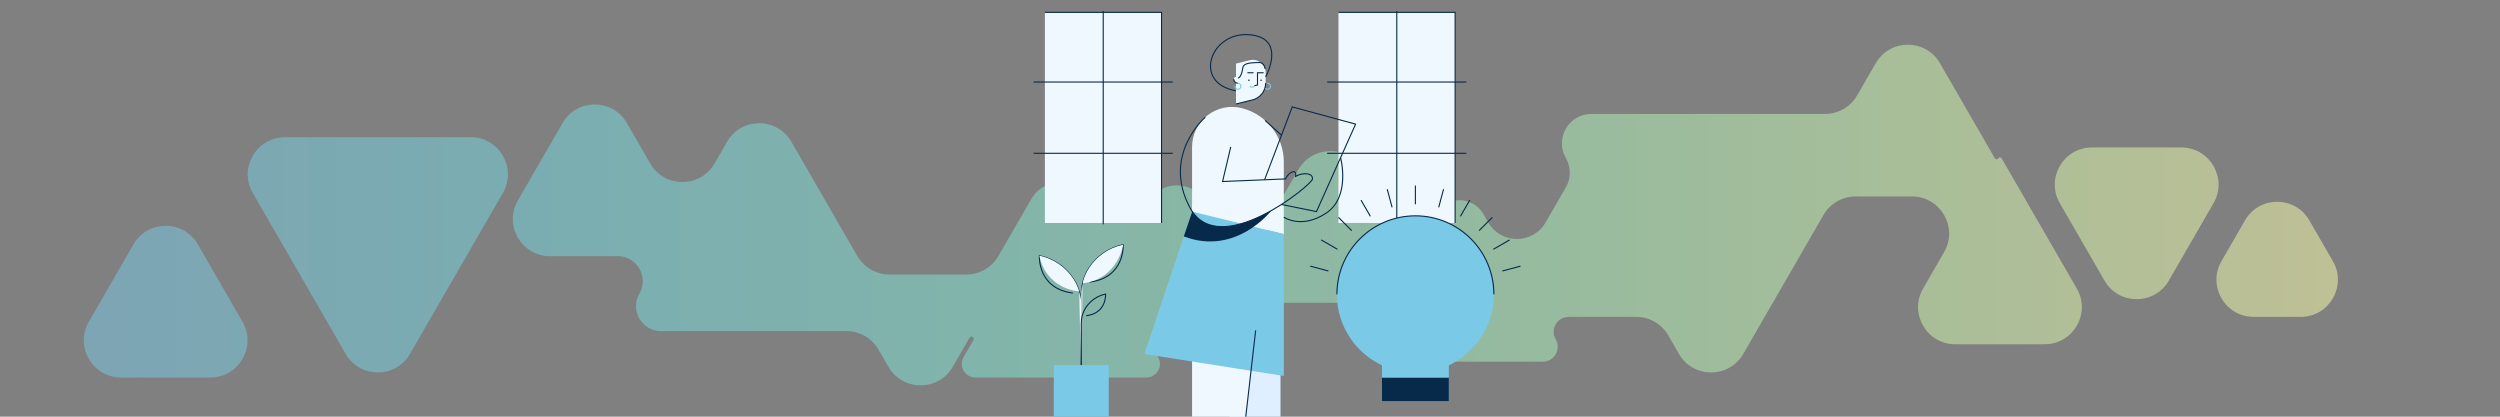 <svg width="1200" height="200" viewBox="0 0 1200 200" fill="none" xmlns="http://www.w3.org/2000/svg">
<rect x="0" y="0" width="1200" height="200" fill="#808080" stroke="none"/>
<g clip-path="url(#clip0_994_60791)">
<g opacity="0.5">
<path fill-rule="evenodd" clip-rule="evenodd" d="M959.164 75.997C958.803 76.622 957.901 76.622 957.54 75.997L931.199 30.374C924.339 18.491 907.187 18.491 900.327 30.374L891.429 45.786C888.245 51.301 882.36 54.698 875.993 54.698L763.811 54.698C752.968 54.698 746.192 66.436 751.613 75.826V75.826C754.129 80.183 754.129 85.552 751.613 89.91L741.88 106.769C735.765 117.359 720.479 117.359 714.364 106.768L712.024 102.715C706.949 93.926 694.263 93.926 689.188 102.715V102.715C684.113 111.505 671.427 111.505 666.352 102.715L654.065 81.433C647.204 69.55 630.053 69.55 623.192 81.433L611.813 101.142C604.953 113.025 587.801 113.025 580.941 101.142L578.43 96.794C572.396 86.343 557.311 86.343 551.277 96.794V96.794C545.243 107.246 530.158 107.246 524.124 96.794L523.453 95.633C517.121 84.666 501.291 84.666 494.959 95.633L479.235 122.868C476.051 128.383 470.167 131.781 463.799 131.781L426.948 131.781C420.58 131.781 414.695 128.383 411.511 122.868L379.863 68.051C373.002 56.168 355.851 56.168 348.99 68.051L342.983 78.456C336.122 90.339 318.971 90.339 312.11 78.456L300.908 59.053C294.048 47.171 276.896 47.171 270.036 59.053L248.57 96.233C241.71 108.116 250.285 122.969 264.007 122.969H296.524C305.75 122.969 311.517 132.957 306.904 140.947V140.947C302.29 148.937 308.057 158.925 317.283 158.925H406.267C412.635 158.925 418.519 162.322 421.703 167.837L426.451 176.06C433.312 187.943 450.463 187.943 457.324 176.06L465.353 162.153C465.548 161.816 465.907 161.609 466.295 161.609V161.609C467.133 161.609 467.656 162.515 467.238 163.241L462.524 171.404C460.011 175.758 463.153 181.2 468.18 181.2H550.234C555.261 181.2 558.403 175.758 555.889 171.404L553.062 166.506C551.805 164.33 553.376 161.609 555.889 161.609V161.609C558.403 161.609 559.973 158.888 558.717 156.711L557.138 153.976C555.179 150.584 557.627 146.344 561.544 146.344H606.463C606.719 146.344 606.878 146.067 606.751 145.846V145.846C606.623 145.625 606.782 145.349 607.038 145.349H648.268C655.515 145.349 660.044 153.194 656.421 159.47V159.47C652.797 165.746 657.327 173.591 664.573 173.591H740.532C746.049 173.591 749.496 167.62 746.738 162.842V162.842C743.98 158.065 747.428 152.094 752.944 152.094H785.356C791.724 152.094 797.608 155.491 800.792 161.006L805.908 169.867C812.768 181.75 829.92 181.75 836.78 169.867L875.269 103.202C878.453 97.687 884.338 94.29 890.706 94.29H917.73C931.451 94.29 940.027 109.143 933.166 121.026L923.074 138.507C916.213 150.389 924.789 165.243 938.51 165.243H981.441C995.162 165.243 1003.74 150.389 996.877 138.507L960.788 75.997C960.427 75.372 959.525 75.372 959.164 75.997V75.997ZM1077.61 105.765C1084.47 93.882 1101.62 93.882 1108.48 105.765L1119.79 125.357C1126.65 137.24 1118.08 152.094 1104.36 152.094H1081.73C1068.01 152.094 1059.44 137.24 1066.3 125.357L1077.61 105.765ZM1041.03 134.695C1034.17 146.578 1017.02 146.578 1010.16 134.695L988.696 97.516C981.835 85.633 990.411 70.779 1004.13 70.779L1047.06 70.779C1060.78 70.779 1069.36 85.633 1062.5 97.515L1041.03 134.695ZM100.993 181.2C114.714 181.2 123.29 166.346 116.429 154.464L94.963 117.284C88.103 105.401 70.952 105.401 64.091 117.284L42.626 154.464C35.765 166.346 44.341 181.2 58.062 181.2H100.993ZM196.795 169.866C189.934 181.749 172.783 181.749 165.922 169.866L121.316 92.606C114.455 80.723 123.031 65.869 136.752 65.869L225.965 65.869C239.686 65.869 248.262 80.723 241.401 92.606L196.795 169.866Z" fill="url(#paint0_linear_994_60791)"/>
</g>
<rect width="55.995" height="101.094" transform="matrix(-1 0 0 1 557.541 5.931)" fill="#F0F8FF"/>
<path d="M529.543 5.279V107.676" stroke="#07294A" stroke-width="0.53"/>
<path d="M557.541 107.025V5.931H501.546" stroke="#07294A" stroke-width="0.53"/>
<path d="M496.145 39.374H562.942" stroke="#07294A" stroke-width="0.53"/>
<path d="M496.145 73.582H562.942" stroke="#07294A" stroke-width="0.53"/>
<rect width="55.995" height="101.094" transform="matrix(-1 0 0 1 698.454 5.931)" fill="#F0F8FF"/>
<path d="M670.457 5.279V107.676" stroke="#07294A" stroke-width="0.53"/>
<path d="M698.454 107.025V5.931H642.459" stroke="#07294A" stroke-width="0.53"/>
<path d="M637.058 39.374H703.855" stroke="#07294A" stroke-width="0.53"/>
<path d="M637.058 73.582H703.855" stroke="#07294A" stroke-width="0.53"/>
<path d="M614.642 177.91V230.768L618.13 238.28H594.214L586.469 164.227L614.642 177.91V177.91Z" fill="#DFEFFF"/>
<path d="M609.328 100.905L572.2 98.753V139.005V238.28H597.299L594.214 232.751L609.328 100.905V100.905Z" fill="#F0F8FF"/>
<path d="M607.509 34.923V39.882C607.509 43.717 604.891 47.056 601.168 47.971L593.276 49.911V30.522L599.838 28.91C601.686 28.455 603.639 28.876 605.137 30.05C606.634 31.224 607.509 33.021 607.509 34.923V34.923Z" fill="#F0F8FF"/>
<path d="M607.509 39.882C607.509 43.717 604.891 47.056 601.168 47.971L593.276 49.911" stroke="#07294A" stroke-width="0.53"/>
<path d="M599.469 38.898C599.259 38.898 599.089 38.728 599.089 38.518C599.089 38.308 599.259 38.137 599.469 38.137C599.679 38.137 599.85 38.308 599.85 38.518C599.85 38.728 599.679 38.898 599.469 38.898Z" fill="#07294A"/>
<path d="M605.314 38.898C605.104 38.898 604.933 38.728 604.933 38.518C604.933 38.308 605.104 38.137 605.314 38.137C605.524 38.137 605.695 38.308 605.695 38.518C605.695 38.728 605.524 38.898 605.314 38.898Z" fill="#07294A"/>
<path d="M603.599 40.788V34.923H606.537" stroke="#07294A" stroke-width="0.53"/>
<path d="M598.752 34.924H601.69" stroke="#07294A" stroke-width="0.53"/>
<path d="M594.214 37.928V39.965C593.686 39.965 593.18 39.755 592.807 39.382C592.434 39.009 592.225 38.503 592.225 37.976C592.225 37.915 592.227 37.854 592.233 37.795C592.344 36.559 594.214 36.688 594.214 37.928Z" fill="#F0F8FF"/>
<path d="M594.214 39.965C593.686 39.965 593.18 39.756 592.807 39.383C592.434 39.01 592.225 38.504 592.225 37.976" stroke="#07294A" stroke-width="0.53"/>
<path d="M601.993 41.473C601.479 41.987 600.645 41.987 600.13 41.473" stroke="#79C9E7" stroke-width="0.53" stroke-linecap="round" stroke-linejoin="round"/>
<path d="M603.599 40.793L602.314 41.109" stroke="#07294A" stroke-width="0.53" stroke-linecap="round"/>
<path d="M607.224 33.061C607.224 33.061 607.005 29.802 604.054 30.004C601.103 30.205 596.877 29.936 596.541 32.62C596.206 35.303 595.173 37.449 594.214 37.449" stroke="#07294A" stroke-width="0.53"/>
<path d="M607.509 36.931C607.509 36.931 617.959 17.997 599.469 16.655C580.979 15.314 572.278 39.819 593.219 43.576" stroke="#07294A" stroke-width="0.53"/>
<path d="M592.779 41.4C592.779 42.193 593.421 42.835 594.214 42.835C595.006 42.835 595.649 42.193 595.649 41.4C595.649 40.607 595.006 39.965 594.214 39.965" stroke="#79C9E7" stroke-width="0.53" stroke-linecap="round" stroke-linejoin="round"/>
<path d="M607.509 42.501C607.995 42.907 608.69 42.947 609.219 42.598C609.749 42.25 609.986 41.595 609.804 40.988C609.622 40.381 609.064 39.965 608.43 39.965" stroke="#79C9E7" stroke-width="0.53" stroke-linecap="round" stroke-linejoin="round"/>
<path d="M572.2 70.484V101.564L616.228 112.385V77.771C616.228 65.498 607.849 54.81 595.93 51.88H595.93C590.214 50.476 584.17 51.776 579.537 55.408C574.905 59.039 572.2 64.599 572.2 70.484L572.2 70.484Z" fill="#F0F8FF"/>
<path d="M572.2 101.564L616.228 112.385V180.46L549.315 169.922L572.2 101.564V101.564Z" fill="#79C9E7"/>
<path d="M597.299 238.28L594.214 232.751L602.717 158.579" stroke="#07294A" stroke-width="0.53"/>
<path d="M578.514 56.271C578.514 56.271 557.492 74.432 571.265 99.832C585.039 125.232 629.399 88.92 629.936 86.058C630.473 83.196 625.822 82.481 621.887 84.627C621.887 84.627 622.423 81.698 620.277 82.537C618.13 83.375 617.057 85.88 617.057 85.88L586.827 87.132L590.764 70.496" stroke="#07294A" stroke-width="0.53"/>
<path d="M606.995 86.297L620.277 51.318L650.686 59.585L631.904 101.564L615.1 98.159" stroke="#07294A" stroke-width="0.53"/>
<path d="M610.253 101.079V101.079C610.253 101.079 593.292 123.079 568.215 113.468L572.282 101.515C580.448 113.665 596.978 108.567 610.253 101.079Z" fill="#07294A"/>
<path d="M607.224 57.795L615.12 64.897" stroke="#07294A" stroke-width="0.53"/>
<path d="M643.483 75.683C643.483 75.683 648.45 94.331 636.644 102.247C624.838 110.162 616.228 104.259 616.228 104.259" stroke="#07294A" stroke-width="0.53"/>
<path d="M519.011 180.489V141.292C519.011 136.757 520.34 132.321 522.834 128.533V128.533C526.506 122.954 532.2 119.017 538.717 117.551L539.107 117.463C539.107 117.463 540.162 133.285 523.021 135.395" stroke="#07294A" stroke-width="0.53"/>
<path d="M519.011 185.763V146.566C519.011 142.031 517.682 137.595 515.189 133.807V133.807C511.516 128.228 505.823 124.291 499.306 122.825L498.916 122.737C498.916 122.737 497.861 138.559 515.002 140.669" stroke="#07294A" stroke-width="0.53"/>
<path d="M522.834 128.533V128.533C526.506 122.954 532.2 119.017 538.717 117.551L539.107 117.463C539.107 117.463 536.762 133.897 519.621 136.007L519.011 180.489V141.292C519.011 136.757 520.34 132.321 522.834 128.533Z" fill="#F0F8FF"/>
<path d="M498.916 122.737L499.306 122.825C505.823 124.291 511.516 128.228 515.189 133.807V133.807C517.682 137.595 519.011 142.031 519.011 146.566V185.763L518.036 139.911C500.895 137.801 498.916 122.737 498.916 122.737Z" fill="#F0F8FF"/>
<path d="M519.011 177.762V154.995C519.011 152.361 519.783 149.784 521.232 147.584V147.584C523.365 144.343 526.672 142.056 530.457 141.205L530.684 141.154C530.684 141.154 531.296 150.344 521.34 151.569" stroke="#07294A" stroke-width="0.53"/>
<rect width="26.375" height="63.651" transform="matrix(-1 0 0 1 532.199 175.235)" fill="#79C9E7"/>
<path d="M679.387 178.937C658.582 178.937 641.717 162.071 641.717 141.266C641.717 120.461 658.582 103.596 679.387 103.596C700.192 103.596 717.058 120.461 717.058 141.266C717.058 162.071 700.192 178.937 679.387 178.937Z" fill="#79C9E7"/>
<path d="M717.058 141.266C717.058 120.461 700.192 103.596 679.387 103.596C658.582 103.596 641.717 120.461 641.717 141.266" stroke="#07294A" stroke-width="0.53"/>
<rect width="32.1" height="27.246" transform="matrix(-1 0 0 1 695.437 165.313)" fill="#79C9E7"/>
<rect width="32.1" height="11.254" transform="matrix(-1 0 0 1 695.437 181.306)" fill="#07294A"/>
<path d="M679.387 89.042V98.044" stroke="#07294A" stroke-width="0.53"/>
<path d="M692.904 90.821L690.574 99.517" stroke="#07294A" stroke-width="0.53"/>
<path d="M705.499 96.039L700.998 103.835" stroke="#07294A" stroke-width="0.53"/>
<path d="M716.315 104.338L709.95 110.703" stroke="#07294A" stroke-width="0.53"/>
<path d="M724.615 115.154L716.819 119.655" stroke="#07294A" stroke-width="0.53"/>
<path d="M729.832 127.75L721.137 130.079" stroke="#07294A" stroke-width="0.53"/>
<path d="M637.638 130.079L628.942 127.75" stroke="#07294A" stroke-width="0.53"/>
<path d="M641.956 119.655L634.16 115.154" stroke="#07294A" stroke-width="0.53"/>
<path d="M648.824 110.703L642.459 104.338" stroke="#07294A" stroke-width="0.53"/>
<path d="M657.776 103.835L653.275 96.039" stroke="#07294A" stroke-width="0.53"/>
<path d="M668.2 99.517L665.871 90.821" stroke="#07294A" stroke-width="0.53"/>
</g>
<defs>
<linearGradient id="paint0_linear_994_60791" x1="40.211" y1="103.217" x2="1122.21" y2="103.217" gradientUnits="userSpaceOnUse">
<stop stop-color="#79C9E7"/>
<stop offset="0.2" stop-color="#74DAE1"/>
<stop offset="0.4" stop-color="#82E8D3"/>
<stop offset="0.6" stop-color="#A3F3C1"/>
<stop offset="0.8" stop-color="#CDFBB1"/>
<stop offset="1" stop-color="#FDFFAA"/>
</linearGradient>
<clipPath id="clip0_994_60791">
<rect width="1200" height="200" fill="white"/>
</clipPath>
</defs>
</svg>
